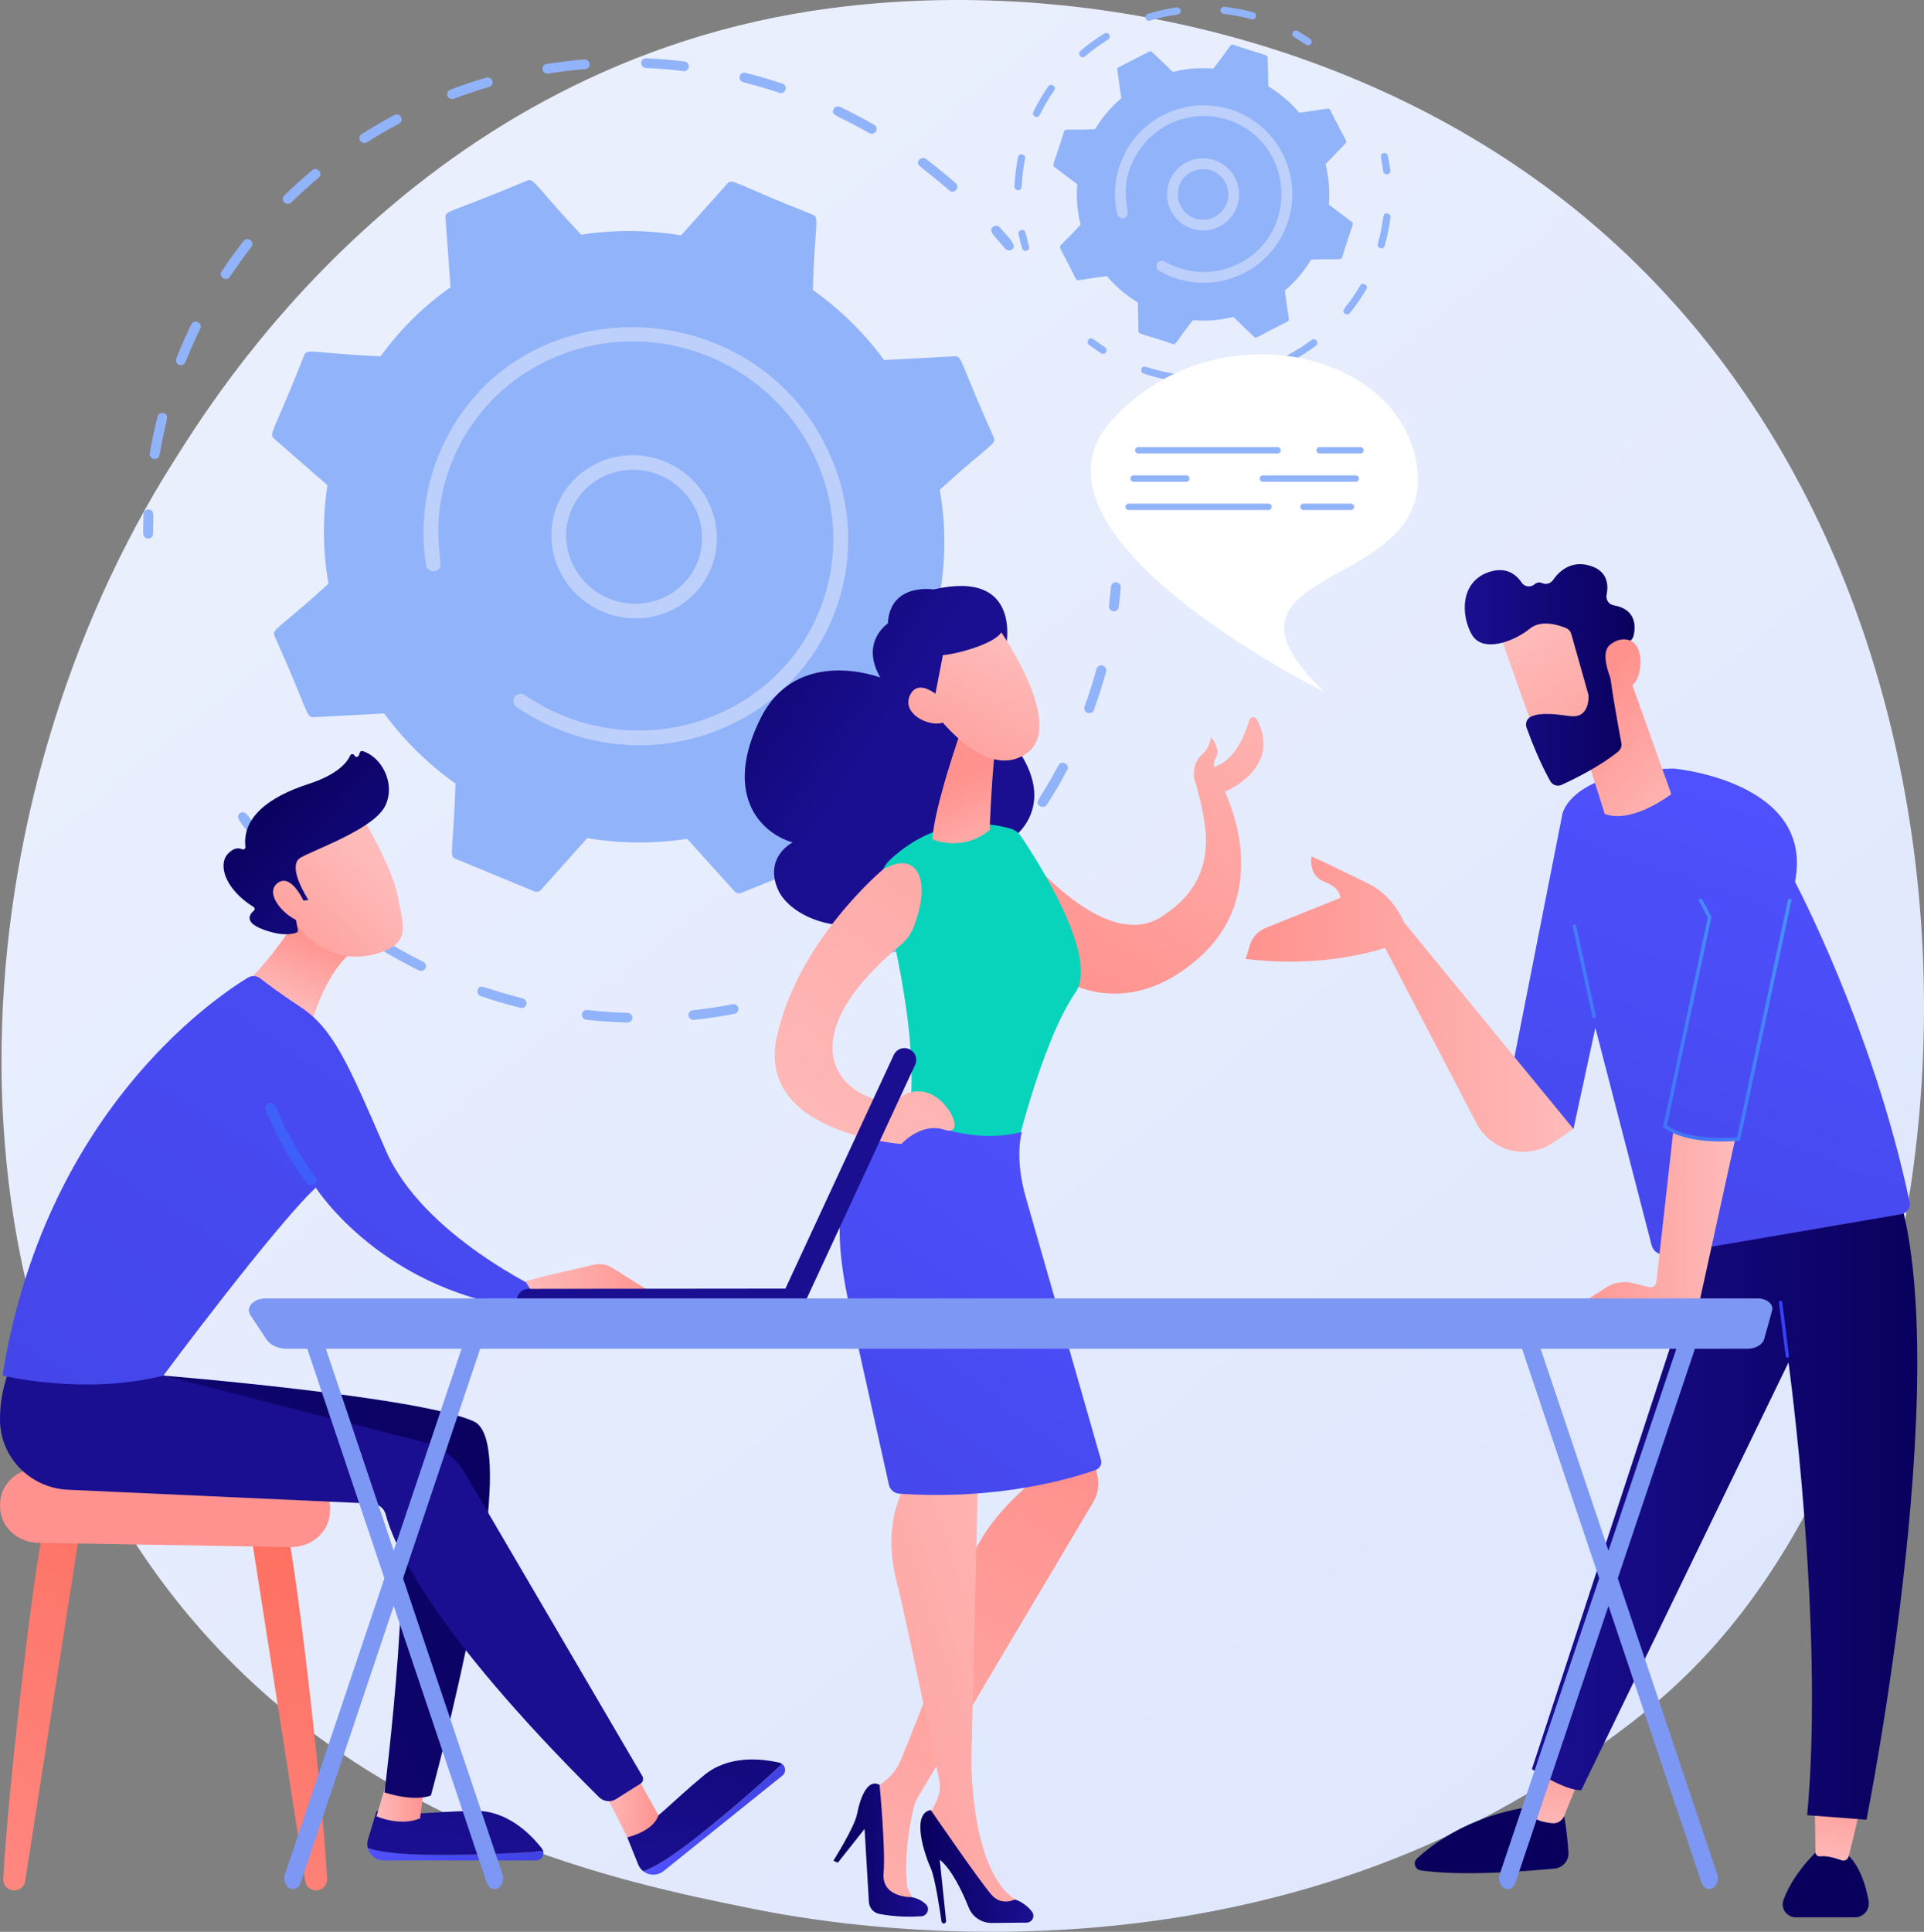 <?xml version="1.0" encoding="UTF-8"?> <svg xmlns="http://www.w3.org/2000/svg" width="509" height="511" viewBox="0 0 509 511" fill="none"><rect x="0" y="0" width="509" height="511" fill="#808080" stroke="none"/><path d="M450.05 439.112C439.606 450.105 429.724 457.197 421.916 462.798C330.142 528.649 221.541 509.454 198.467 504.766C164.385 497.844 98.507 484.464 50.879 428.453C-21.177 343.714 -9.971 210.211 45.928 122.082C56.152 105.962 110.157 16.492 219.922 2.144C286.349 -6.539 363.783 10.975 419.86 57.953C537.568 156.569 529.188 355.791 450.05 439.112Z" fill="url(#paint0_linear_11_29)"></path><path d="M38.649 142.339C38.422 142.236 38.228 142.07 38.092 141.861C37.955 141.651 37.882 141.407 37.88 141.157C37.88 139.441 37.902 137.696 37.968 135.97C37.975 135.801 38.016 135.635 38.088 135.482C38.16 135.329 38.262 135.192 38.388 135.079C38.514 134.965 38.661 134.879 38.822 134.823C38.981 134.768 39.151 134.745 39.32 134.756C41.066 134.84 40.47 136.547 40.489 141.192C40.489 141.362 40.455 141.53 40.388 141.687C40.322 141.843 40.225 141.985 40.103 142.103C39.981 142.221 39.837 142.314 39.679 142.375C39.52 142.437 39.351 142.466 39.182 142.461C38.998 142.456 38.817 142.415 38.649 142.339Z" fill="#91B3FA"></path><path d="M39.626 119.908C40.187 116.654 40.867 113.386 41.681 110.196C41.724 110.032 41.799 109.878 41.902 109.743C42.005 109.608 42.134 109.495 42.281 109.411C42.428 109.326 42.59 109.272 42.758 109.25C42.927 109.229 43.097 109.241 43.261 109.286C45.164 109.796 43.821 110.795 42.206 120.379C42.176 120.545 42.114 120.703 42.023 120.845C41.931 120.987 41.813 121.11 41.674 121.206C41.535 121.301 41.378 121.369 41.213 121.404C41.048 121.439 40.877 121.441 40.712 121.41C40.542 121.383 40.379 121.322 40.232 121.232C40.085 121.142 39.958 121.024 39.857 120.884C39.756 120.745 39.684 120.587 39.644 120.419C39.605 120.251 39.599 120.078 39.626 119.908ZM46.621 94.85C47.837 91.771 49.199 88.687 50.622 85.775C51.386 84.214 53.711 85.428 52.975 86.924C51.559 89.823 50.245 92.803 49.053 95.818C48.918 96.13 48.666 96.377 48.352 96.507C48.038 96.637 47.685 96.639 47.369 96.513C47.053 96.387 46.799 96.143 46.66 95.833C46.521 95.522 46.508 95.17 46.625 94.85H46.621ZM58.623 71.793C60.44 69.048 62.394 66.34 64.43 63.743C65.48 62.408 67.549 64.007 66.505 65.338C64.51 67.88 62.598 70.534 60.816 73.224C59.882 74.638 57.689 73.204 58.623 71.793ZM75.216 53.533C75.094 53.415 74.997 53.274 74.931 53.118C74.864 52.963 74.829 52.795 74.829 52.626C74.827 52.457 74.86 52.289 74.925 52.133C74.989 51.976 75.085 51.834 75.205 51.715C77.562 49.403 80.048 47.156 82.588 45.034C83.895 43.944 85.6 45.918 84.295 47.007C81.805 49.086 79.372 51.289 77.061 53.553C76.812 53.792 76.479 53.923 76.134 53.919C75.79 53.916 75.46 53.777 75.216 53.533ZM95.3 37.248C95.205 37.108 95.14 36.95 95.107 36.784C95.075 36.618 95.076 36.447 95.111 36.282C95.146 36.116 95.213 35.959 95.31 35.821C95.407 35.682 95.53 35.564 95.673 35.474C98.475 33.69 101.373 31.996 104.304 30.431C105.813 29.631 107.083 31.895 105.574 32.698C102.703 34.226 99.857 35.884 97.117 37.631C96.824 37.818 96.47 37.883 96.13 37.811C95.79 37.74 95.492 37.537 95.3 37.248ZM119.059 26.084C118.752 25.946 118.511 25.694 118.385 25.382C118.32 25.226 118.288 25.058 118.29 24.89C118.292 24.721 118.327 24.554 118.395 24.399C118.462 24.244 118.56 24.104 118.682 23.988C118.805 23.872 118.949 23.781 119.108 23.722C122.225 22.54 125.426 21.466 128.622 20.53C128.954 20.433 129.311 20.47 129.617 20.632C129.922 20.794 130.153 21.069 130.26 21.398C130.311 21.559 130.33 21.729 130.314 21.897C130.299 22.065 130.25 22.228 130.17 22.377C130.091 22.526 129.982 22.657 129.851 22.764C129.72 22.87 129.568 22.948 129.406 22.995C126.274 23.912 123.136 24.966 120.081 26.124C119.916 26.185 119.741 26.213 119.566 26.207C119.39 26.2 119.218 26.158 119.059 26.084ZM144.253 19.361C144.06 19.273 143.892 19.141 143.762 18.974C143.631 18.808 143.544 18.612 143.506 18.404C143.475 18.238 143.478 18.067 143.515 17.902C143.551 17.737 143.621 17.581 143.719 17.444C143.817 17.306 143.942 17.19 144.086 17.101C144.23 17.013 144.39 16.954 144.557 16.929C147.859 16.4 151.225 15.995 154.563 15.72C154.907 15.691 155.249 15.797 155.516 16.017C155.783 16.236 155.954 16.552 155.991 16.895C156.008 17.064 155.991 17.233 155.941 17.395C155.891 17.556 155.809 17.706 155.7 17.835C155.591 17.964 155.457 18.07 155.306 18.147C155.155 18.224 154.991 18.269 154.822 18.281C151.554 18.55 148.255 18.948 145.02 19.467C144.76 19.51 144.493 19.475 144.253 19.366V19.361ZM169.628 16.641C169.633 16.472 169.673 16.306 169.744 16.152C169.815 15.998 169.915 15.86 170.04 15.746C170.165 15.632 170.312 15.543 170.471 15.486C170.63 15.429 170.8 15.405 170.969 15.414C174.319 15.564 177.711 15.846 181.054 16.255C182.775 16.469 182.489 19.013 180.776 18.804C177.504 18.404 174.181 18.128 170.898 17.982C170.554 17.97 170.228 17.823 169.991 17.573C169.753 17.324 169.623 16.991 169.628 16.647V16.641ZM251.126 50.37C243.745 43.858 241.974 43.834 243.168 42.291C243.38 42.019 243.691 41.843 244.034 41.8C244.376 41.757 244.721 41.851 244.994 42.061C247.682 44.086 250.325 46.241 252.848 48.467C254.144 49.616 252.426 51.519 251.126 50.376V50.37ZM195.666 20.201C195.706 20.036 195.779 19.88 195.88 19.744C195.982 19.607 196.109 19.492 196.255 19.405C196.402 19.318 196.564 19.261 196.732 19.237C196.9 19.214 197.072 19.224 197.236 19.267C200.497 20.087 203.773 21.044 206.969 22.112C208.613 22.661 207.812 25.1 206.17 24.54C203.038 23.494 199.82 22.555 196.633 21.751C196.301 21.671 196.014 21.463 195.834 21.173C195.653 20.884 195.593 20.535 195.666 20.201ZM229.963 35.21C221.433 30.315 219.69 30.632 220.521 28.875C221.054 27.754 222.413 28.288 222.257 28.283C225.305 29.736 228.33 31.322 231.246 32.993C231.396 33.075 231.529 33.186 231.636 33.32C231.743 33.453 231.822 33.607 231.868 33.772C231.915 33.937 231.928 34.109 231.906 34.279C231.885 34.449 231.83 34.613 231.744 34.761C231.658 34.91 231.544 35.039 231.407 35.142C231.27 35.245 231.114 35.32 230.948 35.362C230.782 35.404 230.609 35.412 230.44 35.386C230.271 35.36 230.109 35.3 229.963 35.21Z" fill="#91B3FA"></path><path d="M265.893 65.766C263.127 62.358 261.347 61.144 262.676 60.012C262.942 59.791 263.283 59.682 263.627 59.71C263.972 59.737 264.291 59.899 264.518 60.159C267.521 63.568 269.049 64.952 267.727 65.985C267.336 66.304 266.352 66.323 265.893 65.766Z" fill="#91B3FA"></path><path d="M294.138 161.573C293.886 161.459 293.677 161.267 293.54 161.026C293.404 160.785 293.348 160.507 293.38 160.232C293.591 158.551 293.766 156.855 293.907 155.18C293.921 155.011 293.97 154.847 294.049 154.697C294.128 154.548 294.236 154.415 294.367 154.308C294.498 154.201 294.649 154.12 294.812 154.072C294.974 154.024 295.145 154.009 295.313 154.027C295.656 154.06 295.973 154.225 296.196 154.488C296.419 154.75 296.53 155.09 296.506 155.434C296.364 157.145 296.183 158.878 295.97 160.589C295.948 160.757 295.893 160.919 295.808 161.065C295.723 161.211 295.609 161.339 295.474 161.441C295.338 161.543 295.184 161.617 295.02 161.659C294.856 161.7 294.685 161.709 294.517 161.683C294.386 161.665 294.258 161.628 294.138 161.573Z" fill="#91B3FA"></path><path d="M110.821 256.687C107.566 255.079 104.34 253.325 101.234 251.457C101.087 251.372 100.959 251.258 100.857 251.123C100.754 250.987 100.679 250.833 100.637 250.668C100.594 250.504 100.585 250.333 100.609 250.165C100.633 249.996 100.69 249.835 100.776 249.689C101.813 247.987 102.433 249.689 111.957 254.403C112.11 254.476 112.248 254.579 112.361 254.705C112.475 254.832 112.562 254.979 112.618 255.14C112.675 255.3 112.699 255.47 112.689 255.64C112.679 255.81 112.636 255.976 112.562 256.129C112.015 257.227 110.664 256.68 110.821 256.687ZM126.374 261.855C127.005 259.969 128.04 261.517 138.28 264.085C138.615 264.166 138.904 264.375 139.085 264.668C139.266 264.961 139.325 265.313 139.248 265.648C139.207 265.813 139.134 265.969 139.033 266.105C138.932 266.242 138.805 266.357 138.659 266.444C138.513 266.531 138.351 266.588 138.183 266.611C138.015 266.635 137.843 266.625 137.679 266.582C134.173 265.704 130.651 264.666 127.208 263.499C126.88 263.391 126.608 263.157 126.452 262.849C126.296 262.541 126.267 262.184 126.374 261.855ZM86.681 241.31C83.857 239.044 81.092 236.641 78.463 234.14C78.338 234.025 78.238 233.886 78.168 233.731C78.098 233.577 78.06 233.41 78.055 233.241C78.05 233.071 78.08 232.903 78.141 232.745C78.202 232.587 78.294 232.443 78.412 232.321C79.807 230.89 80.03 232.694 88.311 239.326C88.444 239.431 88.555 239.561 88.638 239.709C88.721 239.857 88.773 240.02 88.793 240.188C88.812 240.356 88.797 240.527 88.751 240.69C88.703 240.852 88.625 241.004 88.519 241.136C88.297 241.403 87.98 241.57 87.635 241.603C87.291 241.636 86.948 241.53 86.681 241.31ZM154.701 269.602C154.454 269.491 154.248 269.305 154.111 269.07C153.974 268.836 153.913 268.565 153.937 268.295C153.955 268.127 154.006 267.963 154.087 267.815C154.169 267.666 154.279 267.536 154.412 267.43C154.544 267.325 154.696 267.247 154.859 267.201C155.022 267.155 155.193 267.142 155.361 267.163C158.891 267.557 162.471 267.807 166.007 267.91C166.352 267.918 166.68 268.061 166.921 268.309C167.163 268.556 167.297 268.887 167.297 269.233C167.295 269.402 167.258 269.569 167.19 269.723C167.122 269.878 167.024 270.018 166.901 270.134C166.778 270.25 166.633 270.341 166.475 270.4C166.316 270.46 166.148 270.487 165.979 270.48C162.372 270.379 158.717 270.125 155.114 269.724C154.971 269.706 154.832 269.665 154.701 269.602ZM182.904 269.658C182.7 269.567 182.523 269.424 182.39 269.245C182.257 269.065 182.172 268.855 182.144 268.633C182.123 268.465 182.135 268.295 182.181 268.133C182.226 267.97 182.304 267.818 182.41 267.686C182.515 267.554 182.646 267.445 182.794 267.364C182.943 267.284 183.106 267.234 183.274 267.217C186.781 266.844 190.317 266.308 193.782 265.637C194.121 265.572 194.473 265.642 194.762 265.831C195.051 266.021 195.255 266.316 195.33 266.653C195.366 266.818 195.368 266.989 195.337 267.155C195.306 267.321 195.241 267.479 195.148 267.619C195.054 267.76 194.933 267.88 194.792 267.973C194.651 268.066 194.493 268.13 194.327 268.16C190.791 268.844 187.183 269.386 183.603 269.772C183.365 269.797 183.125 269.758 182.908 269.658H182.904ZM210.334 263.614C210.175 263.542 210.032 263.438 209.913 263.31C209.795 263.182 209.703 263.031 209.642 262.867C209.584 262.709 209.558 262.54 209.566 262.371C209.574 262.203 209.616 262.037 209.689 261.885C209.762 261.733 209.865 261.597 209.992 261.485C210.119 261.373 210.267 261.288 210.427 261.235C213.755 260.114 217.076 258.827 220.296 257.429C220.614 257.293 220.972 257.286 221.294 257.409C221.617 257.533 221.879 257.777 222.025 258.09C222.097 258.243 222.138 258.409 222.144 258.577C222.151 258.746 222.123 258.915 222.063 259.073C222.003 259.231 221.912 259.375 221.795 259.497C221.678 259.62 221.538 259.717 221.383 259.784C218.098 261.211 214.71 262.518 211.312 263.669C210.992 263.775 210.644 263.756 210.337 263.614H210.334ZM235.673 251.799C235.443 251.693 235.248 251.522 235.113 251.308C235.02 251.166 234.957 251.008 234.927 250.841C234.898 250.675 234.902 250.504 234.939 250.339C234.976 250.175 235.047 250.019 235.145 249.882C235.244 249.745 235.37 249.629 235.514 249.541C238.503 247.722 241.448 245.755 244.268 243.693C244.549 243.492 244.898 243.408 245.239 243.46C245.581 243.512 245.889 243.696 246.097 243.972C246.201 244.105 246.277 244.258 246.32 244.421C246.364 244.584 246.375 244.755 246.351 244.922C246.328 245.089 246.271 245.25 246.185 245.395C246.098 245.54 245.983 245.667 245.846 245.766C242.968 247.871 239.963 249.875 236.913 251.743C236.728 251.854 236.518 251.917 236.302 251.927C236.086 251.937 235.871 251.893 235.677 251.799H235.673ZM257.312 234.508C255.878 233.073 257.695 232.935 264.516 225.07C265.626 223.787 267.624 225.475 266.511 226.751C264.186 229.435 261.711 232.052 259.158 234.53C258.909 234.767 258.576 234.898 258.232 234.894C257.888 234.89 257.56 234.751 257.316 234.508H257.312ZM275.142 213.24C273.427 212.147 275.153 211.628 280.026 202.437C280.816 200.943 283.139 202.159 282.344 203.659C280.681 206.794 278.862 209.893 276.94 212.868C276.75 213.153 276.455 213.352 276.119 213.421C275.783 213.491 275.434 213.426 275.146 213.24H275.142ZM287.618 188.521C287.323 188.386 287.088 188.145 286.96 187.847C286.832 187.548 286.819 187.212 286.925 186.905C288.121 183.625 289.185 180.267 290.087 176.928C290.133 176.764 290.211 176.612 290.317 176.478C290.422 176.345 290.553 176.234 290.701 176.152C290.85 176.07 291.013 176.018 291.182 175.999C291.35 175.98 291.521 175.995 291.684 176.042C292.018 176.13 292.303 176.346 292.478 176.644C292.653 176.941 292.703 177.296 292.618 177.63C291.695 181.038 290.61 184.464 289.391 187.811C289.331 187.97 289.24 188.115 289.123 188.238C289.007 188.362 288.868 188.461 288.713 188.53C288.558 188.6 288.391 188.638 288.221 188.643C288.052 188.647 287.883 188.619 287.725 188.558L287.618 188.521Z" fill="#91B3FA"></path><path d="M66.419 221.064C63.575 217.515 62.124 216.073 63.485 215.102C64.91 214.092 65.54 215.861 68.455 219.491C68.563 219.622 68.643 219.773 68.691 219.935C68.739 220.098 68.754 220.268 68.736 220.436C68.717 220.604 68.664 220.767 68.582 220.915C68.499 221.062 68.387 221.192 68.254 221.296C67.978 221.503 67.632 221.595 67.29 221.552C66.947 221.509 66.635 221.334 66.419 221.064Z" fill="#91B3FA"></path><path d="M82.964 189.699L101.641 188.717C106.897 195.869 113.266 202.133 120.505 207.269C119.963 225.175 118.656 226.393 120.52 227.164L141.356 235.784C141.65 235.907 141.975 235.937 142.286 235.868C142.597 235.799 142.879 235.636 143.093 235.401L155.359 221.688C164.1 223.164 173.022 223.227 181.783 221.875L194.338 235.776C194.553 236.014 194.835 236.181 195.146 236.254C195.458 236.327 195.785 236.303 196.083 236.185L216.753 227.862C217.048 227.746 217.298 227.538 217.466 227.269C217.634 227 217.711 226.684 217.687 226.368L216.364 207.945C223.501 202.921 229.754 196.748 234.87 189.677L253.56 190.93C253.874 190.952 254.187 190.875 254.455 190.71C254.723 190.544 254.932 190.3 255.054 190.009L263.442 169.627C263.561 169.333 263.584 169.009 263.509 168.7C263.434 168.392 263.264 168.115 263.024 167.908L248.891 155.581C250.235 146.947 250.143 138.15 248.616 129.545C261.933 117.405 263.676 117.525 262.895 115.704C253.907 95.741 254.613 94.146 252.568 94.253L233.891 95.235C228.634 88.083 222.265 81.819 215.027 76.681C215.569 58.786 216.876 57.559 215.012 56.788C194.163 48.57 193.757 47.076 192.439 48.551L180.173 62.264C171.431 60.786 162.509 60.723 153.747 62.077C141.354 48.906 141.313 47.016 139.449 47.767C119.145 56.358 117.711 55.58 117.853 57.571L119.175 75.992C112.038 81.016 105.785 87.19 100.67 94.262C82.803 93.431 81.245 92.069 80.476 93.93C72.54 114.243 70.978 114.697 72.506 116.03L86.639 128.357C85.295 136.992 85.388 145.789 86.914 154.394C73.642 166.483 71.851 166.403 72.635 168.235C81.624 188.211 80.918 189.806 82.964 189.699Z" fill="#91B3FA"></path><path d="M146.068 138.697C147.699 126.93 158.769 118.843 170.722 120.655C182.676 122.467 191.097 133.507 189.467 145.266C187.836 157.025 176.775 165.12 164.813 163.308C152.844 161.496 144.439 150.454 146.068 138.697ZM170.197 124.467C160.485 122.995 151.305 129.48 149.947 139.284C148.608 148.942 155.513 158.013 165.341 159.496C175.169 160.979 184.254 154.338 185.591 144.679C186.928 135.021 180.007 125.95 170.197 124.467Z" fill="#BDD0FB"></path><path d="M145.11 191.802C142.167 190.448 139.342 188.848 136.666 187.021C136.287 186.767 136.009 186.387 135.883 185.948C135.757 185.509 135.79 185.039 135.977 184.623C136.023 184.522 136.078 184.426 136.142 184.335C136.442 183.915 136.895 183.631 137.404 183.543C137.912 183.455 138.435 183.57 138.859 183.864C141.943 185.968 145.236 187.747 148.685 189.174C174.742 199.953 204.383 188.552 215.815 163.743C216.106 163.11 216.387 162.467 216.656 161.816C227.475 135.516 214.377 105.41 187.706 94.363C161.065 83.343 130.54 95.497 119.735 121.721C113.312 137.336 117.177 148.391 116.439 149.993C115.641 151.724 113.025 151.33 112.72 149.442C111.013 138.816 112.509 127.922 117.016 118.148C137.042 74.696 200.769 76.474 219.87 120.974C225.748 134.668 225.901 149.707 220.3 163.317C220.011 164.021 219.707 164.718 219.39 165.407C213.585 178.009 203.301 187.772 190.214 193.039C176.415 198.593 161.152 198.481 147.238 192.727C146.513 192.432 145.807 192.123 145.11 191.802Z" fill="#BDD0FB"></path><path d="M292.834 73.045C295.167 75.797 297.932 78.151 301.023 80.013L301.176 87.626C301.193 88.47 301.923 88.143 310.307 91.014C311.084 91.264 310.998 90.538 315.57 84.705C319.166 84.999 322.786 84.705 326.287 83.835L331.782 89.113C332.393 89.697 332.671 88.956 340.633 85.052C340.749 84.993 340.844 84.899 340.904 84.783C340.964 84.667 340.986 84.535 340.968 84.406L339.896 76.864C342.647 74.531 345 71.765 346.862 68.674C354.133 68.377 354.802 68.88 355.058 68.088C357.684 59.427 358.3 59.192 357.643 58.699L351.554 54.127C351.849 50.531 351.555 46.911 350.684 43.41L355.962 37.915C356.546 37.304 355.805 37.026 351.901 29.062C351.528 28.339 351.109 28.905 343.713 29.809C341.381 27.056 338.615 24.702 335.525 22.84L335.372 15.222C335.355 14.377 334.625 14.704 326.241 11.834C325.467 11.585 325.572 12.28 320.977 18.143C317.381 17.849 313.762 18.143 310.26 19.013L304.766 13.735C304.671 13.645 304.552 13.586 304.423 13.568C304.294 13.549 304.162 13.571 304.046 13.63L295.913 17.797C295.797 17.857 295.702 17.951 295.642 18.066C295.582 18.182 295.56 18.313 295.578 18.442L296.652 25.984C293.899 28.319 291.546 31.087 289.684 34.179C282.413 34.476 281.744 33.974 281.49 34.766C278.864 43.422 278.246 43.662 278.905 44.155L284.992 48.727C284.699 52.323 284.993 55.943 285.864 59.444C280.931 64.795 280.1 64.915 280.479 65.656L284.646 73.79C285.018 74.511 285.476 73.936 292.834 73.045Z" fill="#91B3FA"></path><path d="M308.759 50.802C308.881 48.92 309.558 47.117 310.705 45.62C311.852 44.123 313.417 43 315.203 42.393C316.988 41.786 318.913 41.721 320.735 42.208C322.557 42.695 324.193 43.711 325.438 45.128C326.682 46.545 327.478 48.299 327.726 50.169C327.973 52.038 327.661 53.939 326.828 55.631C325.995 57.323 324.679 58.73 323.046 59.674C321.414 60.618 319.538 61.056 317.656 60.934C315.134 60.768 312.781 59.608 311.112 57.708C309.444 55.809 308.598 53.325 308.759 50.802ZM311.594 50.989C311.482 52.76 312.076 54.502 313.247 55.836C314.418 57.169 316.069 57.983 317.839 58.101C323.755 58.475 327.227 51.474 323.303 47.005C319.378 42.535 311.98 45.038 311.594 50.989Z" fill="#BDD0FB"></path><path d="M270.414 65.69C270.04 64.463 269.725 63.204 269.454 61.954C269.402 61.709 269.45 61.454 269.586 61.244C269.722 61.034 269.936 60.886 270.18 60.834C271.469 60.557 271.284 61.995 272.235 65.159C272.307 65.4 272.28 65.659 272.161 65.88C272.041 66.101 271.839 66.266 271.598 66.338C271.357 66.409 271.098 66.383 270.877 66.263C270.656 66.144 270.491 65.942 270.42 65.701L270.414 65.69Z" fill="#91B3FA"></path><path d="M268.388 49.328C268.498 46.726 268.811 44.135 269.321 41.581C269.568 40.348 271.425 40.727 271.189 41.954C269.833 48.738 270.892 50.385 269.308 50.318C269.183 50.315 269.059 50.286 268.944 50.234C268.83 50.182 268.726 50.108 268.641 50.016C268.555 49.924 268.489 49.816 268.445 49.697C268.402 49.579 268.382 49.454 268.388 49.328ZM273.804 30.838C273.692 30.783 273.592 30.707 273.51 30.614C273.427 30.521 273.364 30.413 273.323 30.295C273.283 30.177 273.266 30.053 273.273 29.929C273.281 29.805 273.312 29.683 273.367 29.571C274.509 27.231 275.832 24.983 277.323 22.848C278.042 21.822 279.594 22.905 278.877 23.935C277.441 25.989 276.169 28.153 275.072 30.406C274.659 31.232 273.681 30.841 273.795 30.843L273.804 30.838ZM286.047 15.046C285.903 14.979 285.778 14.878 285.683 14.75C285.589 14.623 285.528 14.473 285.506 14.316C285.484 14.159 285.502 13.999 285.558 13.85C285.614 13.702 285.706 13.57 285.827 13.466C287.806 11.772 289.914 10.235 292.132 8.87C292.238 8.801 292.356 8.755 292.48 8.733C292.604 8.711 292.731 8.714 292.854 8.742C292.977 8.77 293.093 8.822 293.196 8.895C293.298 8.969 293.385 9.062 293.451 9.169C293.517 9.276 293.561 9.395 293.58 9.52C293.6 9.644 293.594 9.771 293.564 9.893C293.534 10.016 293.479 10.13 293.404 10.232C293.329 10.332 293.234 10.417 293.126 10.481C290.992 11.797 288.964 13.276 287.059 14.906C286.921 15.026 286.751 15.104 286.57 15.13C286.389 15.155 286.204 15.128 286.038 15.052L286.047 15.046ZM303.536 5.416C303.363 5.335 303.217 5.204 303.12 5.039C303.022 4.874 302.977 4.683 302.99 4.492C303.003 4.3 303.073 4.117 303.192 3.967C303.311 3.817 303.473 3.706 303.656 3.649C306.147 2.887 308.695 2.321 311.274 1.957C311.398 1.94 311.523 1.947 311.644 1.978C311.764 2.009 311.877 2.064 311.977 2.139C312.076 2.214 312.16 2.308 312.223 2.415C312.286 2.522 312.327 2.641 312.345 2.764C312.362 2.887 312.355 3.013 312.324 3.133C312.292 3.254 312.238 3.367 312.163 3.466C312.088 3.566 311.994 3.649 311.887 3.712C311.78 3.775 311.661 3.817 311.538 3.834C309.056 4.183 306.606 4.727 304.211 5.461C303.988 5.529 303.748 5.513 303.536 5.416ZM322.884 2.628C322.913 2.378 323.039 2.15 323.236 1.994C323.432 1.837 323.682 1.765 323.932 1.793C326.519 2.086 329.079 2.58 331.59 3.272C332.794 3.597 332.298 5.431 331.085 5.099C328.669 4.433 326.204 3.957 323.713 3.675C323.466 3.645 323.241 3.52 323.086 3.325C322.931 3.13 322.858 2.883 322.884 2.635V2.628Z" fill="#91B3FA"></path><path d="M345.504 11.824C342.643 9.854 341.382 9.65 342.023 8.543C342.084 8.434 342.166 8.338 342.265 8.261C342.364 8.185 342.477 8.129 342.598 8.097C342.719 8.065 342.845 8.057 342.969 8.075C343.093 8.092 343.212 8.135 343.319 8.199C344.423 8.84 345.519 9.535 346.58 10.265C346.682 10.335 346.77 10.426 346.837 10.53C346.905 10.634 346.951 10.751 346.974 10.874C346.996 10.996 346.994 11.121 346.968 11.243C346.942 11.365 346.892 11.48 346.822 11.582C346.751 11.685 346.661 11.772 346.557 11.84C346.452 11.908 346.335 11.954 346.213 11.976C346.091 11.999 345.965 11.997 345.844 11.971C345.722 11.945 345.607 11.895 345.504 11.824Z" fill="#91B3FA"></path><path d="M365.939 45.288C365.496 41.829 364.807 40.765 366.06 40.505C366.182 40.48 366.307 40.478 366.43 40.502C366.552 40.525 366.668 40.572 366.772 40.64C366.877 40.708 366.966 40.796 367.036 40.899C367.106 41.002 367.155 41.117 367.181 41.239C367.44 42.49 367.655 43.772 367.818 45.049C367.849 45.298 367.781 45.55 367.627 45.749C367.473 45.947 367.247 46.077 366.998 46.108C366.749 46.14 366.497 46.071 366.298 45.918C366.1 45.764 365.97 45.538 365.939 45.288Z" fill="#91B3FA"></path><path d="M301.94 97.624C302.433 96.13 303.553 97.669 310.305 98.795C311.538 98.999 311.239 100.872 309.991 100.663C307.464 100.24 304.974 99.624 302.541 98.819C302.423 98.78 302.314 98.719 302.22 98.638C302.126 98.556 302.048 98.457 301.992 98.346C301.937 98.235 301.903 98.114 301.894 97.99C301.885 97.866 301.901 97.742 301.94 97.624ZM321.411 100.319C321.401 100.195 321.415 100.07 321.453 99.952C321.491 99.833 321.552 99.724 321.632 99.629C321.713 99.534 321.811 99.456 321.922 99.399C322.033 99.342 322.153 99.308 322.277 99.297C329.156 98.737 330.337 97.29 330.708 98.825C330.738 98.946 330.743 99.071 330.723 99.194C330.704 99.317 330.661 99.435 330.596 99.541C330.531 99.647 330.446 99.74 330.345 99.813C330.245 99.886 330.131 99.939 330.01 99.968C327.519 100.569 324.986 100.976 322.432 101.186C322.183 101.205 321.935 101.125 321.744 100.963C321.554 100.8 321.435 100.569 321.415 100.319H321.411ZM340.37 95.159C339.623 93.765 341.491 94.038 346.999 89.929C348.003 89.182 349.139 90.697 348.132 91.447C346.079 92.98 343.912 94.354 341.649 95.556C341.428 95.673 341.168 95.696 340.929 95.622C340.69 95.547 340.49 95.38 340.374 95.159H340.37ZM355.777 82.957C354.548 81.961 356.38 81.476 359.83 75.547C360.459 74.464 362.099 75.415 361.468 76.5C360.179 78.714 358.722 80.826 357.11 82.817C356.952 83.011 356.724 83.135 356.474 83.161C356.225 83.187 355.976 83.114 355.781 82.957H355.777ZM364.509 64.517C366.376 57.881 365.442 56.259 367.017 56.452C367.141 56.467 367.26 56.506 367.369 56.567C367.477 56.628 367.573 56.71 367.65 56.808C367.726 56.906 367.783 57.018 367.817 57.138C367.85 57.258 367.859 57.383 367.844 57.507C367.532 60.05 367.027 62.566 366.333 65.032C366.258 65.265 366.094 65.46 365.878 65.576C365.662 65.691 365.409 65.719 365.173 65.652C364.937 65.585 364.736 65.43 364.612 65.218C364.488 65.007 364.451 64.755 364.509 64.517Z" fill="#91B3FA"></path><path d="M291.268 93.425C290.188 92.731 289.126 91.985 288.106 91.212C288.006 91.137 287.922 91.044 287.859 90.936C287.796 90.829 287.754 90.71 287.737 90.587C287.719 90.464 287.727 90.338 287.758 90.217C287.789 90.097 287.844 89.984 287.919 89.884C288.716 88.835 289.508 90.043 292.288 91.834C292.396 91.9 292.49 91.986 292.565 92.089C292.639 92.191 292.692 92.308 292.721 92.431C292.749 92.555 292.753 92.682 292.731 92.807C292.709 92.932 292.663 93.051 292.594 93.158C292.526 93.264 292.436 93.356 292.332 93.427C292.227 93.499 292.109 93.548 291.985 93.573C291.861 93.598 291.733 93.598 291.609 93.573C291.484 93.547 291.367 93.497 291.262 93.425H291.268Z" fill="#91B3FA"></path><path d="M306.715 71.661C306.549 71.572 306.402 71.451 306.282 71.305C306.163 71.159 306.074 70.991 306.02 70.81C305.967 70.63 305.95 70.44 305.97 70.253C305.99 70.065 306.048 69.884 306.139 69.719C306.23 69.554 306.353 69.408 306.501 69.291C306.649 69.174 306.818 69.088 307 69.037C307.182 68.987 307.371 68.972 307.559 68.996C307.746 69.019 307.926 69.079 308.09 69.173C311.078 70.9 314.452 71.851 317.902 71.94C321.353 72.029 324.771 71.253 327.845 69.683C344.126 61.34 342.202 37.306 324.77 31.688C319.97 30.145 314.772 30.41 310.154 32.434C305.536 34.458 301.817 38.1 299.698 42.675C295.363 52.083 300.258 56.978 297.27 57.673C297.088 57.715 296.9 57.721 296.716 57.691C296.531 57.66 296.355 57.593 296.197 57.494C296.038 57.395 295.901 57.266 295.793 57.114C295.684 56.962 295.607 56.791 295.565 56.609C294.632 52.565 294.787 48.346 296.016 44.382C297.244 40.417 299.502 36.85 302.558 34.042C305.614 31.235 309.36 29.287 313.414 28.398C317.468 27.51 321.685 27.711 325.635 28.983C338.909 33.262 345.683 48.269 339.731 61.188C334.931 71.608 322.856 77.411 311.226 73.659C309.656 73.152 308.145 72.483 306.715 71.661Z" fill="#BDD0FB"></path><path d="M332.527 190.304C332.424 190.106 332.264 189.944 332.067 189.838C331.871 189.733 331.647 189.689 331.425 189.713C331.203 189.736 330.994 189.826 330.824 189.971C330.654 190.115 330.531 190.308 330.472 190.523C329.477 194.105 327.069 200.355 322.017 202.573C321.761 202.685 321.52 202.798 321.289 202.911C321.153 202.527 321.111 202.116 321.166 201.712C321.221 201.308 321.371 200.922 321.604 200.588C323.175 198.186 320.34 194.908 320.34 194.908C320.34 194.908 320.153 197.796 317.957 199.613C316.067 201.18 315.155 204.656 316.449 207.525C319.184 218.148 323.28 232.197 307.327 242.461C291.375 252.724 268.91 223.09 268.91 223.09L280.06 258.437C280.06 258.437 297.272 271.138 317.288 253.278C337.304 235.419 324.038 209.435 324.038 209.435C324.038 209.435 339.31 203.276 332.527 190.304Z" fill="url(#paint1_linear_11_29)"></path><path d="M266.122 171.154C266.122 171.154 270.742 150.423 246.996 155.912C246.996 155.912 235.469 154.029 234.882 164.909C234.882 164.909 227.452 169.804 232.893 179.219C232.893 179.219 210.811 170.691 201.19 190.052C191.569 209.413 200.413 220.057 209.683 222.833C209.683 222.833 202.173 226.604 205.727 235.118C209.281 243.633 227.288 249.638 237.925 239.282C237.925 239.282 268.182 243.28 267.584 221.912C267.584 221.912 281.659 212.822 266.874 195.155C252.089 177.488 266.122 171.154 266.122 171.154Z" fill="url(#paint2_linear_11_29)"></path><path d="M267.426 219.207C262.654 217.777 248.76 215.136 235.544 227.332C234.443 228.346 233.641 229.642 233.225 231.08C232.81 232.517 232.796 234.042 233.187 235.486C236.735 248.561 246.1 287.163 237.89 303.868C237.89 303.868 252.361 319.82 268.147 306.963C268.147 306.963 275.229 276.091 284.506 262.539C290.913 253.181 274.293 227.403 270.089 221.174C269.455 220.231 268.514 219.536 267.426 219.207Z" fill="#08D3BB"></path><path d="M254.251 193.244C254.251 193.244 247.193 213.206 246.662 222.007C246.662 222.007 254.462 225.556 261.811 219.568C261.811 219.568 262.583 199.63 263.696 196.059L254.251 193.244Z" fill="url(#paint3_linear_11_29)"></path><path d="M264.053 166.028C264.053 166.028 282.512 191.858 271.477 199.363C260.443 206.867 247.303 188.508 247.303 188.508C247.303 188.508 243.021 174.369 247.49 169.573C251.96 164.776 264.053 166.028 264.053 166.028Z" fill="url(#paint4_linear_11_29)"></path><path d="M255.509 159.855C255.509 159.855 263.989 161.864 265.177 165.701C266.365 169.537 253.152 173.095 249.449 173.269L246.46 188.752C246.46 188.752 237.641 174.184 241.135 165.779C244.63 157.374 255.509 159.855 255.509 159.855Z" fill="url(#paint5_linear_11_29)"></path><path d="M250.881 186.606C250.881 186.606 243.696 178.287 240.839 183.711C237.981 189.135 247.307 193.209 250.534 190.545L250.881 186.606Z" fill="url(#paint6_linear_11_29)"></path><path d="M286.577 371.782C286.523 373.183 288.985 384.296 290.324 390.23C290.862 392.614 290.487 395.114 289.273 397.235L242.893 475.291C242.334 476.235 241.923 477.259 241.675 478.328C240.826 481.991 239.061 490.969 239.983 499.135L242.383 504.118L232.006 501.763L229.748 473.898L232.686 472.107C235.223 470.56 237.201 468.245 238.332 465.497C242.525 455.31 252.94 429.381 255.624 416.749C258.675 402.387 274.624 390.721 274.624 390.721L271.822 384.098L286.577 371.782Z" fill="url(#paint7_linear_11_29)"></path><path d="M220.475 492.174C220.475 492.174 226.078 483.291 226.737 479.832C227.396 476.373 229.232 470.267 232.686 472.107C232.686 472.107 234.314 488.905 233.752 495.468C233.19 502.032 241.173 501.819 241.173 501.819C241.173 501.819 243.373 502.129 244.983 503.739C246.104 504.859 245.3 506.779 243.732 506.88C241.117 507.05 236.97 507.093 232.615 506.253C231.875 506.108 231.203 505.721 230.707 505.153C230.21 504.585 229.916 503.868 229.871 503.115L228.724 483.782L221.653 492.706L220.475 492.174Z" fill="url(#paint8_linear_11_29)"></path><path d="M258.872 384.215C258.872 384.215 257.236 454.037 257.015 463.952C256.795 473.868 258.581 495.846 268.522 502.415L264.197 505.616C264.197 505.616 258.78 501.021 253.51 492.179C247.576 482.245 245.783 480.43 245.783 480.43L247.751 476.399C248.613 474.636 248.866 472.636 248.469 470.714C246.325 460.316 239.158 425.733 237.203 418.285C234.894 409.495 234.73 397.755 242.759 387.927C250.788 378.099 258.872 384.215 258.872 384.215Z" fill="url(#paint9_linear_11_29)"></path><path d="M249.692 508.769C249.543 508.771 249.399 508.719 249.286 508.623C249.173 508.527 249.098 508.393 249.077 508.246C248.746 505.918 247.37 496.585 246.244 494.169C244.951 491.402 240.736 479.753 246.244 478.765C246.244 478.765 259.942 498.778 262.571 501.477C265.201 504.176 268.52 502.42 268.52 502.42C270.294 503.046 271.853 504.165 273.014 505.646C273.218 505.914 273.344 506.233 273.377 506.568C273.41 506.904 273.349 507.242 273.2 507.544C273.052 507.847 272.822 508.102 272.537 508.281C272.252 508.461 271.922 508.557 271.585 508.559L262.358 508.647C261.05 508.658 259.769 508.274 258.683 507.545C257.596 506.815 256.756 505.774 256.272 504.559C254.648 500.502 251.858 494.551 248.614 491.91L250.295 508.091C250.304 508.176 250.295 508.262 250.269 508.343C250.243 508.425 250.2 508.5 250.143 508.564C250.086 508.628 250.016 508.679 249.938 508.714C249.86 508.749 249.775 508.768 249.69 508.769H249.692Z" fill="url(#paint10_linear_11_29)"></path><path d="M270.332 299.436C270.332 299.436 268.253 306.062 271.452 316.977L291.267 386.173C291.419 386.697 291.364 387.26 291.115 387.746C290.866 388.232 290.441 388.604 289.926 388.788C284 390.915 264.516 396.927 237.919 395.093C237.268 395.051 236.647 394.8 236.151 394.376C235.654 393.952 235.308 393.379 235.164 392.742C233.412 384.854 227.434 357.94 226.199 352.41C221.508 331.336 216.269 308.614 239.313 294.873C249.931 299.413 259.835 302.093 270.332 299.436Z" fill="url(#paint11_linear_11_29)"></path><path d="M233.653 229.939C233.653 229.939 211.108 248.675 205.512 274.277C199.917 299.88 238.457 302.6 238.457 302.6C238.457 302.6 243.687 296.757 249.901 298.842C256.115 300.926 250.381 288.646 243.113 288.677C235.846 288.709 239.214 294.456 228.932 289.798C218.917 285.261 212.727 271.231 238.28 249.965C239.77 248.739 240.93 247.159 241.655 245.371C246.617 232.875 242.68 224.687 233.653 229.939Z" fill="url(#paint12_linear_11_29)"></path><path d="M11.969 402.966C9.984 405.904 2.093 472.428 0.862 497.002C0.843 497.395 0.904 497.789 1.041 498.158C1.179 498.527 1.39 498.864 1.662 499.149C1.934 499.434 2.261 499.661 2.624 499.815C2.986 499.97 3.376 500.049 3.77 500.048C4.465 500.049 5.138 499.801 5.667 499.349C6.195 498.896 6.545 498.27 6.652 497.583L21.086 405.082L11.969 402.966Z" fill="url(#paint13_linear_11_29)"></path><path d="M75.419 402.966C77.405 405.904 85.298 472.428 86.532 496.998C86.552 497.392 86.491 497.785 86.353 498.155C86.215 498.524 86.004 498.861 85.732 499.146C85.46 499.431 85.132 499.658 84.77 499.812C84.407 499.967 84.017 500.046 83.623 500.044C82.928 500.044 82.257 499.796 81.73 499.345C81.202 498.893 80.854 498.269 80.746 497.583L66.312 405.082L75.419 402.966Z" fill="url(#paint14_linear_11_29)"></path><path d="M0.033 397.773V398.498C-0.014 403.716 4.482 407.999 10.118 408.094L76.839 409.228C82.388 409.323 87.013 405.306 87.282 400.175L87.317 399.512C87.597 394.154 83.047 389.639 77.259 389.535L10.512 388.338C4.784 388.237 0.081 392.476 0.033 397.773Z" fill="url(#paint15_linear_11_29)"></path><path d="M115.977 490.635C104.584 490.635 99.541 489.658 97.3 488.767C97.52 489.719 98.056 490.567 98.821 491.175C99.585 491.783 100.533 492.114 101.51 492.114H141.813C142.115 492.114 142.412 492.045 142.682 491.911C142.952 491.777 143.187 491.583 143.37 491.344C143.553 491.105 143.678 490.826 143.736 490.531C143.794 490.235 143.783 489.93 143.703 489.639C139.1 490.009 129.343 490.635 115.977 490.635Z" fill="url(#paint16_linear_11_29)"></path><path d="M143.695 489.639C143.632 489.391 143.519 489.158 143.364 488.954C140.294 485.032 134.126 478.877 125.739 478.997C113.447 479.169 109.162 480.502 99.613 479.072L97.358 486.543C97.14 487.266 97.117 488.035 97.291 488.771C99.546 489.662 104.587 490.639 115.968 490.639C129.343 490.635 139.1 490.009 143.695 489.639Z" fill="url(#paint17_linear_11_29)"></path><path d="M102.378 471.024L99.612 480.43C99.612 480.43 105.738 483.218 111.129 480.979L112.186 472.83L102.378 471.024Z" fill="url(#paint18_linear_11_29)"></path><path d="M185.913 484.712C177.031 491.849 172.493 494.247 170.181 494.968C170.948 495.568 171.897 495.891 172.872 495.884C173.846 495.876 174.79 495.539 175.549 494.927L206.967 469.683C207.202 469.495 207.39 469.256 207.517 468.983C207.644 468.711 207.706 468.413 207.699 468.113C207.693 467.813 207.617 467.518 207.477 467.252C207.338 466.986 207.139 466.755 206.896 466.578C203.546 469.742 196.331 476.341 185.913 484.712Z" fill="url(#paint19_linear_11_29)"></path><path d="M206.896 466.579C206.692 466.425 206.46 466.315 206.213 466.254C201.375 465.133 192.729 464.223 186.263 469.569C176.792 477.4 174.282 481.119 165.944 485.99L168.843 493.196C169.124 493.894 169.586 494.506 170.18 494.968C172.493 494.247 177.031 491.849 185.912 484.712C196.33 476.341 203.545 469.742 206.896 466.579Z" fill="url(#paint20_linear_11_29)"></path><path d="M43.216 363.857C43.216 363.857 111.431 369.436 125.417 376.014C139.402 382.592 113.997 474.92 113.997 474.92C113.997 474.92 110.189 476.754 101.711 474.118C101.711 474.118 110.404 405.989 103.936 391.218L30.084 379.137L43.216 363.857Z" fill="url(#paint21_linear_11_29)"></path><path d="M159.168 473.022C159.801 473.599 165.944 485.99 165.944 485.99C165.944 485.99 172.784 484.51 174.179 480.183L168.015 468.999L159.168 473.022Z" fill="url(#paint22_linear_11_29)"></path><path d="M2.134 363.288C2.134 363.288 -0.089 368.637 0.003 375.743C0.128 385.573 8.034 393.549 17.847 394.047L98.481 397.723C99.309 397.761 100.103 398.064 100.746 398.588C101.389 399.111 101.846 399.828 102.052 400.631C103.946 407.96 113.208 430.466 158.481 475.375C159.067 475.956 159.832 476.321 160.652 476.41C161.472 476.5 162.298 476.309 162.996 475.869L169.441 471.797C169.767 471.591 169.999 471.267 170.09 470.894C170.181 470.52 170.123 470.125 169.929 469.793L122.98 389.608C120.514 385.538 116.55 382.597 111.939 381.419L43.207 363.852L2.134 363.288Z" fill="url(#paint23_linear_11_29)"></path><path d="M81.598 238.051C81.598 238.051 72.96 253.323 64.153 260.723L82.356 270.878C82.356 270.878 86.465 254.711 95.83 249.976L81.598 238.051Z" fill="url(#paint24_linear_11_29)"></path><path d="M0.675 363.857C0.675 363.857 22.443 369.162 43.222 363.857C43.222 363.857 72.295 324.773 83.542 314.137C83.542 314.137 101.485 342.448 141.419 346.459L143.647 341.484C143.647 341.484 111.855 326.828 102.066 304.316C92.278 281.804 88.348 272.191 79.444 266.319C73.899 262.658 70.578 260.156 68.862 258.794C68.405 258.429 67.847 258.213 67.264 258.176C66.681 258.139 66.1 258.282 65.601 258.587C56.146 264.339 11.681 294.793 0.675 363.857Z" fill="url(#paint25_linear_11_29)"></path><path d="M82.356 313.591C82.142 313.591 81.931 313.542 81.739 313.447C81.547 313.352 81.379 313.214 81.249 313.044C74.316 304.006 70.455 294.042 70.295 293.619C70.229 293.448 70.198 293.265 70.203 293.081C70.208 292.897 70.249 292.716 70.324 292.548C70.399 292.38 70.506 292.229 70.639 292.103C70.773 291.976 70.93 291.877 71.102 291.811C71.273 291.746 71.456 291.714 71.64 291.719C71.824 291.724 72.005 291.766 72.173 291.84C72.341 291.915 72.492 292.023 72.618 292.156C72.745 292.29 72.844 292.447 72.909 292.618C72.947 292.719 76.794 302.635 83.472 311.342C83.629 311.549 83.726 311.796 83.751 312.054C83.776 312.313 83.728 312.573 83.613 312.806C83.498 313.039 83.32 313.236 83.099 313.373C82.879 313.51 82.624 313.583 82.364 313.584L82.356 313.591Z" fill="url(#paint26_linear_11_29)"></path><path d="M139.012 338.884L143.507 337.687L157.155 334.525C157.968 334.337 158.811 334.312 159.634 334.451C160.458 334.59 161.246 334.89 161.953 335.333L173.688 342.716L141.281 342.662L139.012 338.884Z" fill="url(#paint27_linear_11_29)"></path><path d="M95.313 215.151C95.313 215.151 103.707 229.104 105.163 236.816C106.62 244.528 108.959 249.349 100.18 252.098C91.402 254.847 83.246 251.368 78.126 244.168C78.126 244.168 70.13 233.088 70.928 228.016C71.725 222.943 95.313 215.151 95.313 215.151Z" fill="url(#paint28_linear_11_29)"></path><path d="M80.463 238.2L81.598 238.051C81.598 238.051 75.653 229.069 79.544 226.845C83.434 224.62 99.282 219.15 102.035 212.908C104.689 206.89 100.727 200.091 95.933 198.672C95.785 198.632 95.627 198.65 95.491 198.722C95.356 198.794 95.252 198.914 95.201 199.058L94.921 199.817C94.878 199.931 94.801 200.031 94.702 200.102C94.602 200.173 94.483 200.213 94.361 200.216C94.238 200.22 94.118 200.186 94.014 200.121C93.91 200.055 93.829 199.961 93.779 199.848C93.734 199.739 93.657 199.645 93.559 199.578C93.461 199.511 93.345 199.474 93.226 199.472C93.108 199.47 92.991 199.502 92.89 199.565C92.789 199.628 92.709 199.718 92.659 199.826C91.811 201.694 89.267 204.889 81.639 207.36C70.825 210.866 64.083 216.325 64.916 224.004C64.928 224.113 64.911 224.224 64.867 224.324C64.822 224.425 64.751 224.511 64.661 224.575C64.571 224.639 64.466 224.677 64.357 224.687C64.247 224.696 64.137 224.675 64.038 224.628C63.154 224.237 61.813 224.176 60.258 225.879C57.551 228.839 59.671 235.313 67.062 239.896C67.144 239.945 67.215 240.012 67.267 240.093C67.319 240.174 67.351 240.265 67.361 240.361C67.371 240.456 67.358 240.553 67.323 240.643C67.289 240.732 67.234 240.812 67.162 240.877C66.057 241.824 64.501 243.936 69.503 245.817C74.618 247.743 77.411 247.091 78.442 246.678C78.575 246.624 78.684 246.525 78.752 246.398C78.821 246.272 78.843 246.126 78.815 245.985L77.508 239.261C77.492 239.179 77.493 239.094 77.511 239.012C77.529 238.929 77.564 238.852 77.613 238.784C77.662 238.715 77.725 238.658 77.797 238.615C77.869 238.572 77.949 238.544 78.033 238.533L80.463 238.2Z" fill="url(#paint29_linear_11_29)"></path><path d="M80.928 239.584C80.928 239.584 77.224 230.453 73.334 233.662C69.443 236.87 76.929 243.968 80.384 243.873L80.928 239.584Z" fill="url(#paint30_linear_11_29)"></path><path d="M139.681 347.145C139.735 347.145 139.788 347.145 139.842 347.145L209.534 347.076C210.36 347.076 211.152 346.748 211.736 346.164C212.32 345.58 212.648 344.788 212.648 343.962C212.648 343.137 212.32 342.345 211.736 341.761C211.152 341.177 210.36 340.849 209.534 340.849L139.842 340.918C139.029 340.918 138.249 341.235 137.667 341.803C137.085 342.37 136.748 343.142 136.728 343.955C136.708 344.767 137.007 345.555 137.56 346.15C138.113 346.746 138.877 347.101 139.689 347.141L139.681 347.145Z" fill="url(#paint31_linear_11_29)"></path><path d="M236.523 278.896C236.499 278.943 236.474 278.99 236.452 279.038L207.129 342.261C206.947 342.633 206.841 343.038 206.817 343.452C206.794 343.865 206.853 344.28 206.992 344.67C207.131 345.061 207.346 345.419 207.625 345.726C207.905 346.032 208.242 346.279 208.618 346.453C208.994 346.627 209.401 346.724 209.816 346.739C210.23 346.754 210.643 346.686 211.03 346.539C211.417 346.392 211.772 346.169 212.072 345.883C212.372 345.598 212.612 345.255 212.778 344.875L242.102 281.655C242.446 280.918 242.488 280.075 242.219 279.308C241.949 278.541 241.391 277.909 240.662 277.548C239.933 277.187 239.092 277.126 238.318 277.377C237.545 277.628 236.901 278.172 236.523 278.892V278.896Z" fill="url(#paint32_linear_11_29)"></path><path d="M413.861 480.674C414.382 483.766 414.74 486.883 414.933 490.013C414.996 491.052 414.653 492.074 413.977 492.866C413.302 493.657 412.345 494.156 411.309 494.256C403.816 494.983 386.758 496.324 375.867 494.753C375.525 494.707 375.203 494.564 374.938 494.342C374.673 494.12 374.477 493.827 374.372 493.498C374.267 493.169 374.257 492.816 374.344 492.482C374.431 492.147 374.61 491.844 374.862 491.608C379.345 487.424 390.2 479.281 408.052 477.505L413.861 480.674Z" fill="url(#paint33_linear_11_29)"></path><path d="M417.586 471.057L413.798 480.344C413.548 480.964 413.103 481.487 412.53 481.833C411.958 482.179 411.289 482.33 410.623 482.264C409.575 482.161 408.539 481.96 407.528 481.664C406.501 481.35 405.64 480.641 405.133 479.694C404.626 478.747 404.515 477.637 404.824 476.608L407.683 467.044L417.586 471.057Z" fill="url(#paint34_linear_11_29)"></path><path d="M482.362 488.07C482.362 488.07 474.775 494.421 471.818 502.56C471.006 504.802 472.724 507.16 475.107 507.16H490.72C491.257 507.162 491.788 507.045 492.275 506.82C492.763 506.594 493.195 506.265 493.542 505.854C493.888 505.444 494.141 504.963 494.282 504.444C494.423 503.926 494.449 503.383 494.358 502.854C493.364 497.232 490.496 488.095 482.362 488.07Z" fill="url(#paint35_linear_11_29)"></path><path d="M491.76 479.819C491.76 479.819 490.229 486.601 489.05 491.085C488.998 491.276 488.908 491.454 488.784 491.608C488.66 491.763 488.505 491.89 488.33 491.981C488.154 492.073 487.962 492.128 487.765 492.141C487.567 492.155 487.369 492.128 487.183 492.062C484.82 491.216 482.898 490.842 481.501 491.031C481.347 491.047 481.191 491.03 481.044 490.981C480.896 490.933 480.761 490.854 480.646 490.75C480.531 490.646 480.439 490.519 480.376 490.377C480.313 490.235 480.281 490.082 480.281 489.927L480.134 478.661L491.76 479.819Z" fill="url(#paint36_linear_11_29)"></path><path d="M451.41 327.177L405.262 467.963C405.262 467.963 414.113 473.752 418.336 473.517L473.15 360.374C473.15 360.374 482.741 430.089 478.094 480.138L493.792 481.337C493.792 481.337 519.322 353.434 499.985 309.626L451.41 327.177Z" fill="url(#paint37_linear_11_29)"></path><path d="M472.848 359.164H472.904C473.021 359.149 473.128 359.088 473.2 358.994C473.273 358.901 473.305 358.782 473.29 358.665L471.499 344.45C471.493 344.39 471.476 344.333 471.447 344.28C471.419 344.227 471.38 344.181 471.334 344.144C471.287 344.106 471.233 344.079 471.176 344.063C471.118 344.047 471.058 344.042 470.999 344.05C470.939 344.057 470.882 344.076 470.831 344.106C470.779 344.136 470.734 344.176 470.698 344.224C470.662 344.272 470.636 344.326 470.622 344.384C470.607 344.442 470.605 344.503 470.614 344.562L472.405 358.775C472.419 358.883 472.472 358.981 472.553 359.053C472.635 359.124 472.739 359.164 472.848 359.164Z" fill="url(#paint38_linear_11_29)"></path><path d="M442.766 203.294C442.766 203.294 480.155 206.613 474.865 233.255C474.865 233.255 495.534 272.148 505.195 317.964C505.269 318.318 505.27 318.683 505.199 319.038C505.128 319.393 504.986 319.73 504.783 320.029C504.579 320.328 504.317 320.583 504.012 320.778C503.708 320.974 503.367 321.106 503.01 321.167L440.746 331.828C439.917 331.97 439.065 331.795 438.36 331.338C437.654 330.882 437.145 330.176 436.935 329.362L422.057 271.866L416.267 298.599L397.848 293.799L413.35 215.248C413.35 215.248 415.498 203.786 442.766 203.294Z" fill="url(#paint39_linear_11_29)"></path><path d="M421.734 269.294C421.767 269.297 421.8 269.297 421.833 269.294C421.893 269.281 421.95 269.256 422.001 269.221C422.051 269.185 422.094 269.14 422.127 269.088C422.16 269.036 422.182 268.978 422.193 268.917C422.203 268.856 422.202 268.794 422.188 268.734L416.992 244.9C416.965 244.78 416.893 244.675 416.789 244.609C416.686 244.542 416.56 244.52 416.44 244.546C416.32 244.572 416.215 244.645 416.149 244.749C416.082 244.852 416.06 244.978 416.086 245.098L421.274 268.93C421.298 269.034 421.356 269.127 421.44 269.193C421.523 269.259 421.627 269.295 421.734 269.294Z" fill="url(#paint40_linear_11_29)"></path><path d="M425.491 340.21C427.452 339.132 429.748 338.834 431.92 339.375L436.253 340.453C436.47 340.507 436.696 340.514 436.916 340.474C437.136 340.433 437.345 340.346 437.528 340.218C437.712 340.091 437.866 339.925 437.98 339.733C438.095 339.541 438.167 339.327 438.192 339.104L442.674 299.202C448.277 301.866 456.366 301.546 459.034 301.352L448.716 348.392H412.609L425.491 340.21Z" fill="url(#paint41_linear_11_29)"></path><path d="M329.556 253.659L330.648 250.032C330.958 249.002 331.496 248.054 332.221 247.26C332.947 246.465 333.843 245.845 334.841 245.443L354.579 237.506C354.579 237.506 354.876 234.975 350.409 233.255C345.941 231.534 346.985 226.531 346.985 226.531C346.985 226.531 353.091 229.316 362.026 233.733C367.138 236.258 370.005 240.718 371.527 244.074L416.244 298.599L410.994 302.207C409.365 303.326 407.518 304.088 405.574 304.443C403.63 304.798 401.632 304.738 399.713 304.267C397.794 303.796 395.996 302.925 394.437 301.71C392.878 300.495 391.593 298.965 390.668 297.219L366.438 250.755C354.281 254.41 341.97 255.109 329.556 253.659Z" fill="url(#paint42_linear_11_29)"></path><path d="M430.646 177.858L442.146 210.043C442.146 210.043 431.963 218.003 424.531 215.311L418.741 196.862C418.741 196.862 423.155 174.315 430.646 177.858Z" fill="url(#paint43_linear_11_29)"></path><path d="M396.325 166.298C396.325 166.795 407.403 197.658 407.403 197.658L424.89 190.958L418.736 160.141C418.736 160.141 396.325 157.996 396.325 166.298Z" fill="url(#paint44_linear_11_29)"></path><path d="M415.669 167.653L420.178 183.62C420.236 183.823 420.266 184.033 420.266 184.244C420.266 185.551 419.946 190.034 415.382 189.417C411.241 188.857 407.453 188.42 405.044 189.555C404.522 189.8 404.111 190.231 403.89 190.763C403.669 191.296 403.654 191.891 403.848 192.434C404.857 195.235 407.242 201.514 410.148 206.651C410.435 207.152 410.899 207.528 411.449 207.704C411.999 207.88 412.595 207.843 413.12 207.601C416.405 206.107 423.243 202.762 428.116 198.782C428.44 198.519 428.687 198.174 428.831 197.782C428.976 197.391 429.012 196.968 428.936 196.558C428.168 192.473 425.886 180.051 425.785 176.491C425.69 173.149 429.44 170.598 431.091 169.64C431.358 169.485 431.591 169.277 431.775 169.03C431.959 168.782 432.091 168.5 432.163 168.2C432.681 166.048 433.121 161.181 426.913 160.109C426.606 160.057 426.312 159.943 426.049 159.775C425.786 159.606 425.561 159.387 425.385 159.129C425.209 158.871 425.087 158.581 425.026 158.275C424.965 157.969 424.967 157.654 425.03 157.348C425.555 154.776 425.387 150.998 420.503 149.597C415.539 148.18 412.414 151.168 410.824 153.46C410.512 153.904 410.053 154.224 409.527 154.365C409.002 154.505 408.445 154.456 407.952 154.227C407.365 153.966 406.658 153.953 405.897 154.601C405.651 154.801 405.364 154.948 405.058 155.032C404.751 155.115 404.43 155.133 404.115 155.086C403.801 155.038 403.5 154.925 403.232 154.754C402.963 154.583 402.734 154.358 402.558 154.093C401.11 151.962 398.481 149.834 394.028 151.274C386.128 153.831 386.507 162.94 389.402 167.897C392.297 172.854 400.707 169.589 404.687 166.308C407.713 163.814 412.32 165.307 414.356 166.164C414.672 166.298 414.954 166.502 415.181 166.76C415.409 167.017 415.575 167.322 415.669 167.653Z" fill="url(#paint45_linear_11_29)"></path><path d="M427.369 182.32C427.369 182.32 422.699 173.474 425.785 170.697C428.87 167.92 434.115 168.373 433.975 175.292C433.801 183.894 427.369 182.32 427.369 182.32Z" fill="url(#paint46_linear_11_29)"></path><path d="M455.407 301.951C456.933 301.958 458.458 301.886 459.976 301.735L460.308 301.697L473.922 238.223C473.939 238.106 473.911 237.987 473.843 237.89C473.775 237.793 473.673 237.725 473.557 237.701C473.441 237.678 473.321 237.699 473.22 237.761C473.12 237.823 473.047 237.922 473.016 238.036L459.542 300.851C457.518 301.038 446.698 301.748 440.986 297.702L452.779 242.556L450.318 237.916C450.256 237.816 450.158 237.742 450.044 237.711C449.93 237.68 449.808 237.694 449.703 237.749C449.599 237.805 449.52 237.898 449.481 238.01C449.443 238.122 449.449 238.244 449.498 238.352L451.802 242.692L439.965 298.089L440.2 298.266C444.319 301.363 450.966 301.951 455.407 301.951Z" fill="url(#paint47_linear_11_29)"></path><path d="M77.489 499.706C77.177 499.705 76.87 499.624 76.598 499.471C75.451 498.84 74.917 497.14 75.415 495.676L122.768 354.819C123.261 353.355 124.587 352.679 125.734 353.308C126.881 353.938 127.415 355.637 126.916 357.104L79.564 497.958C79.196 499.056 78.372 499.706 77.489 499.706Z" fill="#7D97F4"></path><path d="M130.833 499.706C129.959 499.706 129.126 499.053 128.758 497.958L81.405 357.109C80.912 355.643 81.441 353.943 82.588 353.314C83.734 352.684 85.06 353.359 85.553 354.825L132.91 495.676C133.403 497.14 132.874 498.84 131.727 499.471C131.454 499.624 131.146 499.705 130.833 499.706Z" fill="#7D97F4"></path><path d="M398.862 499.706C398.55 499.705 398.243 499.624 397.971 499.471C396.824 498.84 396.29 497.14 396.789 495.676L444.141 354.819C444.634 353.355 445.96 352.679 447.107 353.308C448.254 353.938 448.788 355.637 448.289 357.104L400.929 497.958C400.569 499.056 399.736 499.706 398.862 499.706Z" fill="#7D97F4"></path><path d="M452.206 499.706C451.332 499.706 450.499 499.053 450.131 497.958L402.778 357.109C402.285 355.643 402.814 353.943 403.961 353.314C405.107 352.684 406.434 353.359 406.927 354.825L454.279 495.681C454.772 497.146 454.244 498.845 453.097 499.477C452.824 499.627 452.518 499.706 452.206 499.706Z" fill="#7D97F4"></path><path d="M468.81 346.672C469.03 345.877 468.73 345.051 467.988 344.431C467.247 343.811 466.143 343.441 464.977 343.441H70.327C68.793 343.441 67.368 343.987 66.543 344.885C65.717 345.783 65.609 346.915 66.249 347.884L70.528 354.332C71.509 355.809 73.631 356.76 75.965 356.76H462.269C464.441 356.76 466.307 355.686 466.72 354.201L468.81 346.672Z" fill="#7D97F4"></path><path d="M350.37 183.024C350.37 183.024 266.695 141.684 294.061 111.245C321.427 80.807 372.439 92.973 375.024 125.009C377.609 157.044 315.516 149.53 350.37 183.024Z" fill="white"></path><path d="M300.296 119.107C300.296 119.33 300.385 119.545 300.543 119.703C300.702 119.862 300.916 119.951 301.14 119.951H338.065C338.274 119.931 338.469 119.834 338.61 119.678C338.752 119.523 338.83 119.32 338.83 119.11C338.83 118.9 338.752 118.697 338.61 118.542C338.469 118.387 338.274 118.29 338.065 118.27H301.14C300.918 118.27 300.704 118.358 300.546 118.514C300.388 118.671 300.298 118.884 300.296 119.107Z" fill="#91B3FA"></path><path d="M349.03 119.951H359.988C360.198 119.931 360.392 119.834 360.534 119.678C360.675 119.523 360.753 119.32 360.753 119.11C360.753 118.9 360.675 118.697 360.534 118.542C360.392 118.387 360.198 118.29 359.988 118.27H349.03C348.821 118.29 348.627 118.387 348.486 118.542C348.344 118.697 348.266 118.9 348.266 119.11C348.266 119.32 348.344 119.523 348.486 119.678C348.627 119.834 348.821 119.931 349.03 119.951Z" fill="#91B3FA"></path><path d="M299.052 126.581C299.052 126.805 299.141 127.02 299.299 127.178C299.457 127.336 299.672 127.425 299.896 127.425H313.76C313.877 127.436 313.995 127.423 314.107 127.386C314.218 127.349 314.321 127.288 314.408 127.209C314.495 127.13 314.564 127.034 314.612 126.926C314.659 126.819 314.684 126.702 314.684 126.585C314.684 126.467 314.659 126.351 314.612 126.244C314.564 126.136 314.495 126.04 314.408 125.961C314.321 125.881 314.218 125.821 314.107 125.784C313.995 125.747 313.877 125.733 313.76 125.744H299.896C299.673 125.744 299.459 125.832 299.301 125.989C299.143 126.145 299.053 126.358 299.052 126.581Z" fill="#91B3FA"></path><path d="M333.264 126.581C333.263 126.692 333.285 126.802 333.327 126.904C333.37 127.007 333.431 127.1 333.51 127.178C333.588 127.257 333.681 127.319 333.783 127.361C333.886 127.404 333.995 127.425 334.106 127.425H358.745C358.954 127.406 359.149 127.309 359.29 127.153C359.432 126.998 359.51 126.795 359.51 126.585C359.51 126.375 359.432 126.172 359.29 126.017C359.149 125.861 358.954 125.764 358.745 125.745H334.106C333.884 125.745 333.67 125.832 333.512 125.989C333.355 126.146 333.265 126.359 333.264 126.581Z" fill="#91B3FA"></path><path d="M298.652 134.902H335.51C335.627 134.913 335.745 134.899 335.856 134.862C335.968 134.825 336.07 134.765 336.157 134.686C336.244 134.607 336.314 134.51 336.361 134.403C336.409 134.295 336.433 134.179 336.433 134.061C336.433 133.944 336.409 133.828 336.361 133.72C336.314 133.613 336.244 133.516 336.157 133.437C336.07 133.358 335.968 133.298 335.856 133.261C335.745 133.223 335.627 133.21 335.51 133.221H298.652C298.535 133.21 298.417 133.223 298.305 133.261C298.194 133.298 298.091 133.358 298.005 133.437C297.918 133.516 297.848 133.613 297.801 133.72C297.753 133.828 297.729 133.944 297.729 134.061C297.729 134.179 297.753 134.295 297.801 134.403C297.848 134.51 297.918 134.607 298.005 134.686C298.091 134.765 298.194 134.825 298.305 134.862C298.417 134.899 298.535 134.913 298.652 134.902Z" fill="#91B3FA"></path><path d="M344.739 134.902H357.501C357.71 134.882 357.904 134.785 358.046 134.63C358.187 134.474 358.266 134.272 358.266 134.061C358.266 133.851 358.187 133.649 358.046 133.493C357.904 133.338 357.71 133.241 357.501 133.221H344.739C344.529 133.241 344.335 133.338 344.194 133.493C344.052 133.649 343.974 133.851 343.974 134.061C343.974 134.272 344.052 134.474 344.194 134.63C344.335 134.785 344.529 134.882 344.739 134.902Z" fill="#91B3FA"></path><defs><linearGradient id="paint0_linear_11_29" x1="575.13" y1="661.803" x2="120.448" y2="97.116" gradientUnits="userSpaceOnUse"><stop stop-color="#DAE3FE"></stop><stop offset="1" stop-color="#E9EFFD"></stop></linearGradient><linearGradient id="paint1_linear_11_29" x1="339.324" y1="165.519" x2="279.344" y2="261.63" gradientUnits="userSpaceOnUse"><stop stop-color="#FEBBBA"></stop><stop offset="1" stop-color="#FF928E"></stop></linearGradient><linearGradient id="paint2_linear_11_29" x1="172.873" y1="155.541" x2="233.474" y2="195.89" gradientUnits="userSpaceOnUse"><stop stop-color="#09005D"></stop><stop offset="1" stop-color="#1A0F91"></stop></linearGradient><linearGradient id="paint3_linear_11_29" x1="265.541" y1="230.816" x2="254.282" y2="205.852" gradientUnits="userSpaceOnUse"><stop stop-color="#FEBBBA"></stop><stop offset="1" stop-color="#FF928E"></stop></linearGradient><linearGradient id="paint4_linear_11_29" x1="266.082" y1="170.132" x2="243.296" y2="219.547" gradientUnits="userSpaceOnUse"><stop stop-color="#FEBBBA"></stop><stop offset="1" stop-color="#FF928E"></stop></linearGradient><linearGradient id="paint5_linear_11_29" x1="189.138" y1="131.116" x2="249.74" y2="171.465" gradientUnits="userSpaceOnUse"><stop stop-color="#09005D"></stop><stop offset="1" stop-color="#1A0F91"></stop></linearGradient><linearGradient id="paint6_linear_11_29" x1="255.343" y1="165.179" x2="232.557" y2="214.594" gradientUnits="userSpaceOnUse"><stop stop-color="#FEBBBA"></stop><stop offset="1" stop-color="#FF928E"></stop></linearGradient><linearGradient id="paint7_linear_11_29" x1="202.269" y1="542.957" x2="286.048" y2="391.765" gradientUnits="userSpaceOnUse"><stop stop-color="#FEBBBA"></stop><stop offset="1" stop-color="#FF928E"></stop></linearGradient><linearGradient id="paint8_linear_11_29" x1="220.339" y1="489.612" x2="245.243" y2="489.377" gradientUnits="userSpaceOnUse"><stop stop-color="#09005D"></stop><stop offset="1" stop-color="#1A0F91"></stop></linearGradient><linearGradient id="paint9_linear_11_29" x1="297.769" y1="430.793" x2="170.738" y2="472.737" gradientUnits="userSpaceOnUse"><stop stop-color="#FEBBBA"></stop><stop offset="1" stop-color="#FF928E"></stop></linearGradient><linearGradient id="paint10_linear_11_29" x1="243.47" y1="493.891" x2="273.158" y2="493.612" gradientUnits="userSpaceOnUse"><stop stop-color="#09005D"></stop><stop offset="1" stop-color="#1A0F91"></stop></linearGradient><linearGradient id="paint11_linear_11_29" x1="302.531" y1="291.242" x2="188.748" y2="437.18" gradientUnits="userSpaceOnUse"><stop stop-color="#4F52FF"></stop><stop offset="1" stop-color="#4042E2"></stop></linearGradient><linearGradient id="paint12_linear_11_29" x1="210.403" y1="309.685" x2="330.487" y2="131.661" gradientUnits="userSpaceOnUse"><stop stop-color="#FEBBBA"></stop><stop offset="1" stop-color="#FF928E"></stop></linearGradient><linearGradient id="paint13_linear_11_29" x1="35.835" y1="390.338" x2="-32.662" y2="545.357" gradientUnits="userSpaceOnUse"><stop stop-color="#FE7062"></stop><stop offset="1" stop-color="#FF928E"></stop></linearGradient><linearGradient id="paint14_linear_11_29" x1="92.375" y1="415.321" x2="23.878" y2="570.34" gradientUnits="userSpaceOnUse"><stop stop-color="#FE7062"></stop><stop offset="1" stop-color="#FF928E"></stop></linearGradient><linearGradient id="paint15_linear_11_29" x1="26.466" y1="481.289" x2="38.483" y2="423.608" gradientUnits="userSpaceOnUse"><stop stop-color="#FE7062"></stop><stop offset="1" stop-color="#FF928E"></stop></linearGradient><linearGradient id="paint16_linear_11_29" x1="97.29" y1="490.441" x2="143.763" y2="490.441" gradientUnits="userSpaceOnUse"><stop stop-color="#4F52FF"></stop><stop offset="1" stop-color="#4042E2"></stop></linearGradient><linearGradient id="paint17_linear_11_29" x1="133.095" y1="401.081" x2="120.399" y2="488.808" gradientUnits="userSpaceOnUse"><stop stop-color="#09005D"></stop><stop offset="1" stop-color="#1A0F91"></stop></linearGradient><linearGradient id="paint18_linear_11_29" x1="99.612" y1="476.436" x2="112.186" y2="476.436" gradientUnits="userSpaceOnUse"><stop stop-color="#FEBBBA"></stop><stop offset="1" stop-color="#FF928E"></stop></linearGradient><linearGradient id="paint19_linear_11_29" x1="170.181" y1="481.231" x2="207.701" y2="481.231" gradientUnits="userSpaceOnUse"><stop stop-color="#4F52FF"></stop><stop offset="1" stop-color="#4042E2"></stop></linearGradient><linearGradient id="paint20_linear_11_29" x1="195.989" y1="410.183" x2="183.292" y2="497.912" gradientUnits="userSpaceOnUse"><stop stop-color="#09005D"></stop><stop offset="1" stop-color="#1A0F91"></stop></linearGradient><linearGradient id="paint21_linear_11_29" x1="150.409" y1="390.364" x2="-82.105" y2="484.357" gradientUnits="userSpaceOnUse"><stop stop-color="#09005D"></stop><stop offset="1" stop-color="#1A0F91"></stop></linearGradient><linearGradient id="paint22_linear_11_29" x1="159.168" y1="477.495" x2="174.179" y2="477.495" gradientUnits="userSpaceOnUse"><stop stop-color="#FEBBBA"></stop><stop offset="1" stop-color="#FF928E"></stop></linearGradient><linearGradient id="paint23_linear_11_29" x1="271.811" y1="195.274" x2="170.395" y2="316.477" gradientUnits="userSpaceOnUse"><stop stop-color="#09005D"></stop><stop offset="1" stop-color="#1A0F91"></stop></linearGradient><linearGradient id="paint24_linear_11_29" x1="75.784" y1="265.958" x2="83.186" y2="247.294" gradientUnits="userSpaceOnUse"><stop stop-color="#FEBBBA"></stop><stop offset="1" stop-color="#FF928E"></stop></linearGradient><linearGradient id="paint25_linear_11_29" x1="208.101" y1="132.65" x2="-18.962" y2="478.652" gradientUnits="userSpaceOnUse"><stop stop-color="#4F52FF"></stop><stop offset="1" stop-color="#4042E2"></stop></linearGradient><linearGradient id="paint26_linear_11_29" x1="226.071" y1="30.132" x2="37.623" y2="374.589" gradientUnits="userSpaceOnUse"><stop stop-color="#53D8FF"></stop><stop offset="1" stop-color="#3840F7"></stop></linearGradient><linearGradient id="paint27_linear_11_29" x1="139.012" y1="338.54" x2="173.688" y2="338.54" gradientUnits="userSpaceOnUse"><stop stop-color="#FEBBBA"></stop><stop offset="1" stop-color="#FF928E"></stop></linearGradient><linearGradient id="paint28_linear_11_29" x1="98.375" y1="228.062" x2="65.246" y2="261.101" gradientUnits="userSpaceOnUse"><stop stop-color="#FEBBBA"></stop><stop offset="1" stop-color="#FF928E"></stop></linearGradient><linearGradient id="paint29_linear_11_29" x1="69.563" y1="209.217" x2="108.579" y2="247.776" gradientUnits="userSpaceOnUse"><stop stop-color="#09005D"></stop><stop offset="1" stop-color="#1A0F91"></stop></linearGradient><linearGradient id="paint30_linear_11_29" x1="93.019" y1="222.692" x2="59.889" y2="255.731" gradientUnits="userSpaceOnUse"><stop stop-color="#FEBBBA"></stop><stop offset="1" stop-color="#FF928E"></stop></linearGradient><linearGradient id="paint31_linear_11_29" x1="-7329.72" y1="-7678.41" x2="-7206.28" y2="-7546.42" gradientUnits="userSpaceOnUse"><stop stop-color="#09005D"></stop><stop offset="1" stop-color="#1A0F91"></stop></linearGradient><linearGradient id="paint32_linear_11_29" x1="10656.6" y1="-3102.62" x2="10484.9" y2="-3046.46" gradientUnits="userSpaceOnUse"><stop stop-color="#09005D"></stop><stop offset="1" stop-color="#1A0F91"></stop></linearGradient><linearGradient id="paint33_linear_11_29" x1="393.984" y1="557.936" x2="393.366" y2="623.447" gradientUnits="userSpaceOnUse"><stop stop-color="#09005D"></stop><stop offset="1" stop-color="#1A0F91"></stop></linearGradient><linearGradient id="paint34_linear_11_29" x1="409.777" y1="484.776" x2="413.176" y2="458.202" gradientUnits="userSpaceOnUse"><stop stop-color="#FEBBBA"></stop><stop offset="1" stop-color="#FF928E"></stop></linearGradient><linearGradient id="paint35_linear_11_29" x1="482.494" y1="558.771" x2="481.876" y2="624.282" gradientUnits="userSpaceOnUse"><stop stop-color="#09005D"></stop><stop offset="1" stop-color="#1A0F91"></stop></linearGradient><linearGradient id="paint36_linear_11_29" x1="484.069" y1="493.885" x2="487.382" y2="467.989" gradientUnits="userSpaceOnUse"><stop stop-color="#FEBBBA"></stop><stop offset="1" stop-color="#FF928E"></stop></linearGradient><linearGradient id="paint37_linear_11_29" x1="507.217" y1="395.482" x2="405.262" y2="395.482" gradientUnits="userSpaceOnUse"><stop stop-color="#09005D"></stop><stop offset="1" stop-color="#1A0F91"></stop></linearGradient><linearGradient id="paint38_linear_11_29" x1="486.069" y1="379.839" x2="482.362" y2="372.423" gradientUnits="userSpaceOnUse"><stop stop-color="#53D8FF"></stop><stop offset="1" stop-color="#3840F7"></stop></linearGradient><linearGradient id="paint39_linear_11_29" x1="482.848" y1="202.092" x2="411.114" y2="399.974" gradientUnits="userSpaceOnUse"><stop stop-color="#4F52FF"></stop><stop offset="1" stop-color="#4042E2"></stop></linearGradient><linearGradient id="paint40_linear_11_29" x1="558.995" y1="112.523" x2="330.193" y2="348.746" gradientUnits="userSpaceOnUse"><stop stop-color="#53D8FF"></stop><stop offset="1" stop-color="#3840F7"></stop></linearGradient><linearGradient id="paint41_linear_11_29" x1="459.034" y1="323.798" x2="412.609" y2="323.798" gradientUnits="userSpaceOnUse"><stop stop-color="#FEBBBA"></stop><stop offset="1" stop-color="#FF928E"></stop></linearGradient><linearGradient id="paint42_linear_11_29" x1="416.252" y1="265.602" x2="329.556" y2="265.602" gradientUnits="userSpaceOnUse"><stop stop-color="#FEBBBA"></stop><stop offset="1" stop-color="#FF928E"></stop></linearGradient><linearGradient id="paint43_linear_11_29" x1="447.465" y1="216.977" x2="417.292" y2="186.02" gradientUnits="userSpaceOnUse"><stop stop-color="#FEBBBA"></stop><stop offset="1" stop-color="#FF928E"></stop></linearGradient><linearGradient id="paint44_linear_11_29" x1="403.708" y1="166.517" x2="441.324" y2="216.281" gradientUnits="userSpaceOnUse"><stop stop-color="#FEBBBA"></stop><stop offset="1" stop-color="#FF928E"></stop></linearGradient><linearGradient id="paint45_linear_11_29" x1="432.436" y1="178.521" x2="387.502" y2="178.521" gradientUnits="userSpaceOnUse"><stop stop-color="#09005D"></stop><stop offset="1" stop-color="#1A0F91"></stop></linearGradient><linearGradient id="paint46_linear_11_29" x1="458.802" y1="205.926" x2="428.629" y2="174.97" gradientUnits="userSpaceOnUse"><stop stop-color="#FEBBBA"></stop><stop offset="1" stop-color="#FF928E"></stop></linearGradient><linearGradient id="paint47_linear_11_29" x1="583.881" y1="136.63" x2="355.079" y2="372.852" gradientUnits="userSpaceOnUse"><stop stop-color="#53D8FF"></stop><stop offset="1" stop-color="#3840F7"></stop></linearGradient></defs></svg> 